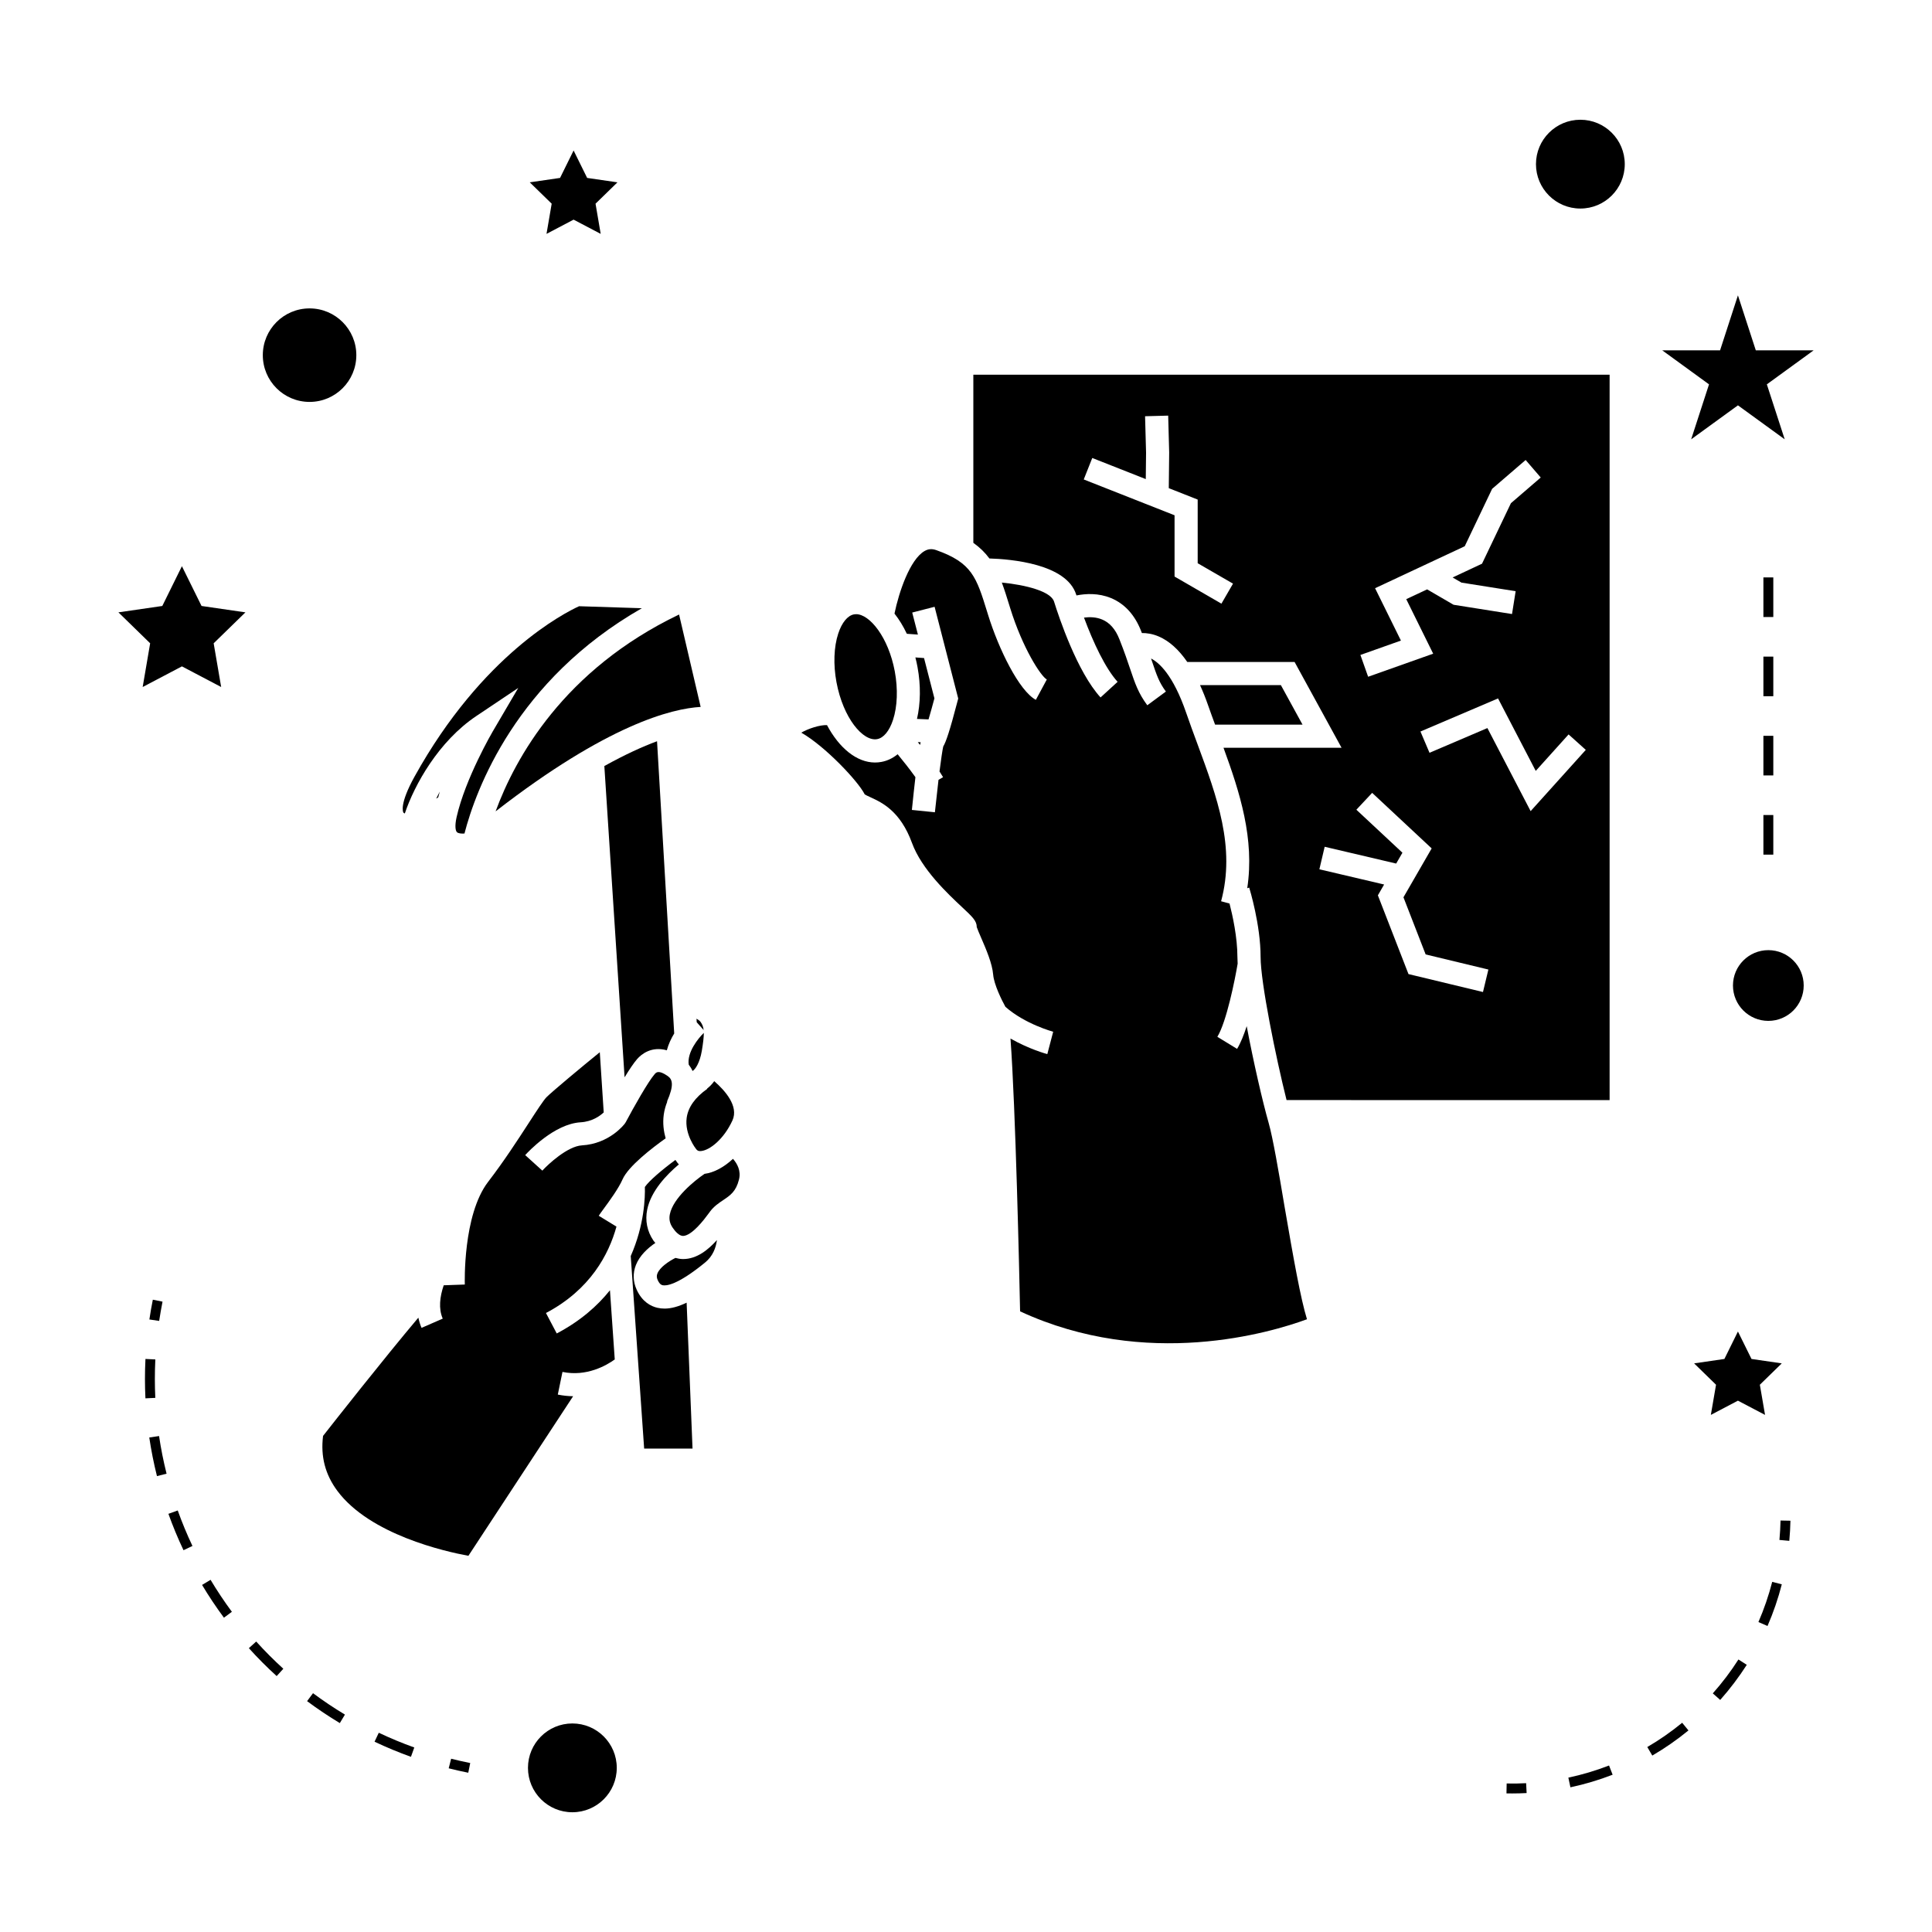 <?xml version="1.0" encoding="UTF-8"?>
<!-- Uploaded to: ICON Repo, www.iconrepo.com, Generator: ICON Repo Mixer Tools -->
<svg fill="#000000" width="800px" height="800px" version="1.1" viewBox="144 144 512 512" xmlns="http://www.w3.org/2000/svg">
 <g>
  <path d="m462.02 325.56c0.746 1.645 1.457 3.391 2.125 5.32 0.594 1.727 1.238 3.441 1.867 5.16h23.176l-5.742-10.48z"/>
  <path d="m480.21 441.6c-1.59-5.574-4.008-16.027-5.82-25.656-0.762 2.348-1.617 4.488-2.551 6.016l-5.227-3.195c2.414-3.941 4.656-15.055 5.379-19.391-0.035-0.637-0.062-1.223-0.062-1.742 0-5.242-1.281-11.027-2.09-14.184l-2.234-0.605c3.852-14.305-1.066-27.598-6.269-41.676-1.02-2.754-2.043-5.516-2.992-8.285-3.488-10.125-7.258-13.34-9.301-14.367 0.102 0.285 0.199 0.582 0.289 0.852 1.223 3.625 1.836 5.449 3.641 7.902l-4.93 3.637c-2.379-3.227-3.234-5.758-4.523-9.582-0.684-2.043-1.531-4.543-2.856-7.894-1.059-2.688-2.566-4.41-4.594-5.254-1.648-0.688-3.391-0.688-4.801-0.504 2.473 6.648 5.684 13.48 8.91 17.02l-4.523 4.137c-6.184-6.769-10.996-21.156-12.324-25.402-0.852-2.723-7.531-4.43-13.84-5.039 0.691 1.844 1.312 3.824 1.977 5.988l0.227 0.734c3.297 10.652 8.145 18.117 9.719 18.961l-2.906 5.394c-4.434-2.394-9.836-13.398-12.664-22.539l-0.227-0.734c-2.852-9.23-4.035-13.051-13.492-16.398-1.164-0.41-2.137-0.336-3.144 0.258-3.856 2.262-6.758 10.832-7.934 16.559 1.219 1.543 2.324 3.336 3.273 5.352l2.934 0.211-1.508-5.84 5.93-1.527 6.262 24.312-0.203 0.766c-2.062 7.91-3.043 10.738-3.769 11.945-0.23 0.992-0.586 3.488-0.988 6.617 0.336 0.52 0.66 1.035 0.945 1.512l-1.211 0.703c-0.324 2.731-0.656 5.734-0.957 8.605l-6.098-0.625c0.355-3.473 0.66-6.309 0.938-8.68-1.621-2.273-3.481-4.586-4.711-6.078-1.281 1.043-2.723 1.742-4.309 2.035-0.555 0.105-1.125 0.156-1.691 0.156-4.863 0-9.508-3.867-12.723-9.91-1.91-0.078-4.945 0.918-6.812 1.996 6.356 3.637 15.066 12.879 16.793 16.332 0.152 0.152 1.012 0.547 1.645 0.84 2.922 1.348 7.812 3.602 10.906 12.07 2.551 6.981 9.531 13.508 13.277 17.016 2.719 2.539 3.891 3.637 3.879 5.273 0.18 0.555 0.738 1.852 1.16 2.824 1.312 3.027 2.945 6.801 3.191 9.777 0.219 2.625 2.266 6.758 3.242 8.523 5.199 4.594 12.59 6.586 12.664 6.606l-1.555 5.93c-0.27-0.066-4.859-1.328-9.762-4.129 1.363 18.508 2.34 62.441 2.547 72.301 33.551 15.543 66.566 5.578 76.027 2.094-1.68-5.449-3.519-15.781-5.926-29.758-1.586-9.473-3.125-18.395-4.227-22.258z"/>
  <path d="m406.2 292c5.711 0.172 20.445 1.418 23.004 9.582 0.02 0.074 0.047 0.148 0.066 0.215 2.398-0.473 5.805-0.699 9.18 0.707 3.586 1.496 6.25 4.41 7.93 8.652 0.082 0.215 0.152 0.395 0.23 0.605 1.242-0.016 2.766 0.184 4.477 0.914 2.769 1.191 5.289 3.469 7.551 6.75h28.438l12.449 22.738h-31.285c4.344 11.875 8.27 24.125 6.293 37.223l0.52-0.164c0.121 0.398 3.019 9.859 3.019 18.391 0 6.75 4.047 26.629 6.879 37.918l85.613 0.004v-192.23h-168.62v44.547c1.762 1.258 3.137 2.633 4.254 4.144zm158.05 50.727-14.617 16.23-11.457-22.012-15.34 6.551-2.402-5.637 20.562-8.77 9.992 19.207 8.703-9.668zm-55.84-42.844 23.758-11.121 7.262-15.215 8.879-7.644 4 4.644-7.902 6.809-7.656 16.031-7.789 3.648 2.348 1.363 14.352 2.277-0.961 6.051-15.488-2.457-7.008-4.078-5.535 2.594 7.137 14.449-17.238 6.113-2.047-5.777 10.738-3.809zm-0.773 54.234 15.77 14.719-7.477 12.957 5.883 15.141 16.625 4.004-1.434 5.957-19.742-4.754-8.109-20.867 1.652-2.871-17.156-4.031 1.402-5.969 18.949 4.449 1.66-2.871-12.207-11.395zm-74.176-88.746 14.18 5.594 0.078-6.981-0.262-9.676 6.125-0.164 0.262 9.793-0.105 9.43 7.66 3.023v16.871l9.363 5.41-3.07 5.305-12.422-7.184v-16.238l-24.066-9.492z"/>
  <path d="m376.48 339.87c1.695-0.316 3.219-2.168 4.176-5.082 1.164-3.531 1.34-8.23 0.469-12.883-1.691-9.055-6.66-15.141-10.242-15.141-0.188 0-0.379 0.016-0.566 0.051-1.695 0.316-3.219 2.168-4.176 5.086-1.164 3.531-1.332 8.23-0.469 12.879 1.777 9.535 7.051 15.812 10.809 15.09z"/>
  <path d="m387.98 340.7-0.754-0.031c0.195 0.23 0.395 0.488 0.598 0.746 0.055-0.262 0.109-0.496 0.156-0.715z"/>
  <path d="m391.63 329.07-2.75-10.68-2.297-0.164c0.215 0.828 0.41 1.676 0.566 2.547 0.902 4.856 0.812 9.621-0.137 13.75l3.059 0.125c0.5-1.684 1.059-3.688 1.559-5.578z"/>
  <path d="m330.71 455.08c-2.719 1.852-8.312 6.406-9.188 10.684-0.27 1.316-0.035 2.449 0.73 3.574 0.676 0.992 1.711 2.184 2.769 2.199 2.394-0.078 5.668-4.449 6.75-5.926l0.426-0.578c1.02-1.355 2.312-2.227 3.457-2.992 1.891-1.27 3.387-2.273 4.184-5.449 0.594-2.356-0.492-4.246-1.59-5.488-2.363 2.195-4.988 3.641-7.539 3.977z"/>
  <path d="m326.52 426.14c0.41 0.539 0.762 1.09 0.996 1.668 0.012-0.004 0.027 0 0.035-0.004 0.656-0.34 1.898-2.082 2.441-5.332 0.367-2.211 0.531-3.664 0.523-4.746-1.57 1.535-4.469 5.172-3.996 8.414z"/>
  <path d="m251.28 359.58c2.562-7.637 8.969-19.133 18.945-25.82l11.121-7.453-6.777 11.555c-0.074 0.121-7.254 12.434-9.562 22.668-0.539 2.398-0.289 3.656 0.094 4.008 0.34 0.324 1.148 0.414 1.988 0.355 2.992-11.609 13.648-40.645 47.008-59.707l-16.633-0.531c-3.68 1.668-25.617 12.707-43.605 45.148-4.047 7.309-3.07 9.34-2.949 9.551 0.055 0.09 0.227 0.156 0.371 0.227z"/>
  <path d="m325.98 440.21c-0.609 4.398 2.449 8.246 2.481 8.281 0.27 0.348 0.547 0.645 1.395 0.539 2.32-0.262 5.992-3.184 8.246-8.094 1.746-3.809-2.027-7.992-4.824-10.418-0.566 0.789-1.195 1.438-1.891 1.969l0.047 0.066c-3.231 2.289-5.066 4.859-5.453 7.656z"/>
  <path d="m260.56 353.78c-0.352 0.629-0.656 1.242-0.965 1.859l0.531-0.324c0.156-0.512 0.262-1.02 0.434-1.535z"/>
  <path d="m328.58 413.96 0.059 0.949 1.832 2.062c-0.102-0.922-0.379-1.539-0.828-2.172-0.207-0.293-0.605-0.57-1.062-0.84z"/>
  <path d="m325.05 477.66h-0.133c-0.66-0.012-1.297-0.133-1.922-0.301-1.812 0.918-4.125 2.488-4.777 4.129-0.23 0.594-0.211 1.117 0.09 1.758 0.539 1.176 1.059 1.297 1.285 1.348 0.906 0.203 3.84 0.051 11.246-6 2.051-1.676 2.887-3.891 3.16-5.977-2.234 2.508-5.289 5.043-8.949 5.043z"/>
  <path d="m309.52 429.5c1.211-1.984 2.426-3.809 3.348-4.863 1.098-1.242 3.762-3.449 7.848-2.297 0.438-1.645 1.16-3.144 1.957-4.461l-4.551-77.445c-3.832 1.418-8.48 3.527-13.965 6.574z"/>
  <path d="m320.4 445.67c-0.508-1.848-0.809-3.945-0.504-6.231 0.164-1.207 0.488-2.371 0.938-3.5l-0.066-0.031c1.91-4.375 1.453-5.863 0.18-6.75-2.43-1.684-3.055-0.965-3.465-0.492-1.695 1.93-5.582 8.816-7.641 12.699l-0.258 0.402c-0.164 0.219-4.078 5.344-11.363 5.766-3.809 0.219-8.984 5.027-10.496 6.695l-4.543-4.113c0.766-0.844 7.688-8.285 14.684-8.695 3.09-0.184 5.144-1.699 6.125-2.617l-1.039-15.953c-4.543 3.672-12.586 10.387-14.113 11.906-0.797 0.797-2.707 3.746-4.734 6.875-2.918 4.496-6.543 10.098-10.738 15.555-6.769 8.816-6.191 27.043-6.188 27.227l-5.59 0.199c-1.02 3.008-1.426 6.168-0.258 8.836l-5.617 2.449c-0.387-0.891-0.645-1.793-0.844-2.707-9.227 10.938-22.508 27.836-25.254 31.336-0.684 5.457 0.562 10.227 3.793 14.578 8.621 11.586 28.512 16.059 34.723 17.199l27.75-42.289c-1.309-0.02-2.656-0.148-4.059-0.438l1.238-6.004c6.418 1.332 11.684-1.742 13.855-3.305l-1.273-18.332c-3.359 4.188-7.902 8.188-14.102 11.445l-2.856-5.422c11.777-6.203 16.656-15.566 18.684-22.891l-4.695-2.875c0.211-0.348 0.688-1.004 1.312-1.859 1.477-2.004 3.938-5.359 5-7.797 1.531-3.473 7.773-8.273 11.414-10.867z"/>
  <path d="m320.12 490.79c-0.656 0-1.297-0.074-1.91-0.215-1.676-0.387-3.988-1.531-5.469-4.762-0.992-2.156-1.066-4.434-0.215-6.582 1.012-2.547 3.168-4.492 5.148-5.84-0.156-0.211-0.332-0.367-0.484-0.586-1.695-2.481-2.273-5.344-1.668-8.281 1.012-4.918 5.129-9.215 8.387-11.953-0.082-0.094-0.18-0.164-0.25-0.262-0.027-0.035-0.305-0.379-0.668-0.922-3.606 2.656-7.027 5.594-8.094 7.176 0.078 2.641-0.109 10.07-3.746 18.305l3.555 51.016h12.82l-1.562-38.664c-2.168 1.039-4.102 1.57-5.844 1.57z"/>
  <path d="m275.34 359.02c29.66-23.023 46.711-27.242 54.34-27.68l-5.719-24.488c-30.57 14.656-43.426 38.027-48.621 52.168z"/>
  <path d="m307.45 612.5c0 6.5-5.269 11.766-11.766 11.766-6.5 0-11.766-5.266-11.766-11.766 0-6.496 5.266-11.766 11.766-11.766 6.496 0 11.766 5.269 11.766 11.766"/>
  <path d="m192.21 294.05-5.199 10.539-11.629 1.691 8.41 8.199-1.98 11.586 10.398-5.469 10.402 5.469-1.988-11.586 8.418-8.199-11.629-1.691z"/>
  <path d="m288.83 205.98 7.18-3.773 7.18 3.773-1.367-8 5.809-5.66-8.031-1.168-3.59-7.273-3.59 7.273-8.027 1.168 5.809 5.66z"/>
  <path d="m604.57 515.19 7.184 3.773-1.375-7.992 5.809-5.664-8.023-1.168-3.594-7.273-3.59 7.273-8.023 1.168 5.809 5.664-1.375 7.992z"/>
  <path d="m604.57 222.27-4.734 14.574h-15.32l12.391 9.012-4.731 14.566 12.395-9.004 12.395 9.004-4.734-14.566 12.398-9.012h-15.324z"/>
  <path d="m574.58 187.5c0 6.5-5.266 11.766-11.766 11.766-6.496 0-11.766-5.266-11.766-11.766 0-6.496 5.269-11.766 11.766-11.766 6.5 0 11.766 5.269 11.766 11.766"/>
  <path d="m622 405.17c0 5.176-4.195 9.375-9.371 9.375-5.176 0-9.375-4.199-9.375-9.375s4.199-9.371 9.375-9.371c5.176 0 9.371 4.195 9.371 9.371"/>
  <path d="m238.43 238.12c0 6.84-5.551 12.391-12.391 12.391-6.844 0-12.391-5.551-12.391-12.391 0-6.844 5.547-12.391 12.391-12.391 6.84 0 12.391 5.547 12.391 12.391"/>
  <path d="m262.91 612.62c1.711 0.438 3.438 0.82 5.184 1.172l0.52-2.57c-1.707-0.34-3.391-0.723-5.059-1.141z"/>
  <path d="m183.56 524.95c0.508 3.426 1.195 6.871 2.035 10.234l2.547-0.641c-0.824-3.281-1.496-6.641-1.988-9.977z"/>
  <path d="m243.26 605.57c3.133 1.484 6.383 2.832 9.645 4.004l0.887-2.473c-3.184-1.141-6.352-2.457-9.41-3.906z"/>
  <path d="m185.04 509.43c0-1.715 0.043-3.438 0.125-5.168l-2.617-0.125c-0.09 1.766-0.133 3.535-0.133 5.293 0 1.723 0.043 3.438 0.125 5.144l2.617-0.125c-0.078-1.672-0.117-3.344-0.117-5.019z"/>
  <path d="m209.95 580.78c2.312 2.57 4.797 5.059 7.367 7.398l1.77-1.941c-2.508-2.281-4.93-4.707-7.191-7.215z"/>
  <path d="m188.63 545.18c1.164 3.246 2.508 6.492 4 9.641l2.371-1.125c-1.453-3.07-2.766-6.234-3.898-9.406z"/>
  <path d="m197.55 564.02c1.777 2.977 3.731 5.898 5.793 8.684l2.109-1.559c-2.012-2.723-3.914-5.574-5.652-8.477z"/>
  <path d="m225.38 594.82c2.793 2.078 5.711 4.035 8.676 5.816l1.355-2.25c-2.891-1.738-5.734-3.648-8.461-5.672z"/>
  <path d="m187.07 488.95-2.57-0.516c-0.348 1.746-0.656 3.488-0.914 5.238l2.594 0.383c0.258-1.699 0.555-3.402 0.891-5.106z"/>
  <path d="m615.57 552.1 2.613 0.242c0.164-1.762 0.262-3.543 0.301-5.336l-2.625-0.051c-0.039 1.727-0.137 3.441-0.289 5.144z"/>
  <path d="m597.91 592.76 1.961 1.742c2.586-2.914 4.953-6.047 7.043-9.305l-2.211-1.418c-2.008 3.152-4.293 6.168-6.793 8.98z"/>
  <path d="m580.55 606.98 1.324 2.266c3.352-1.957 6.574-4.199 9.582-6.664l-1.664-2.031c-2.902 2.379-6.008 4.547-9.242 6.43z"/>
  <path d="m610 573.86 2.41 1.043c1.547-3.562 2.824-7.277 3.785-11.043l-2.539-0.652c-0.938 3.637-2.164 7.215-3.656 10.652z"/>
  <path d="m559.63 615.09 0.547 2.566c3.793-0.809 7.551-1.93 11.184-3.336l-0.949-2.445c-3.492 1.355-7.125 2.438-10.781 3.215z"/>
  <path d="m543.28 616.64-0.051 2.625c0.504 0.012 1.008 0.016 1.512 0.016 1.285 0 2.562-0.031 3.832-0.102l-0.133-2.617c-1.715 0.09-3.426 0.125-5.16 0.078z"/>
  <path d="m611.32 339h2.625v10.496h-2.625z"/>
  <path d="m611.32 297.02h2.625v10.496h-2.625z"/>
  <path d="m611.32 359.99h2.625v10.496h-2.625z"/>
  <path d="m611.32 318.01h2.625v10.496h-2.625z"/>
 </g>
</svg>